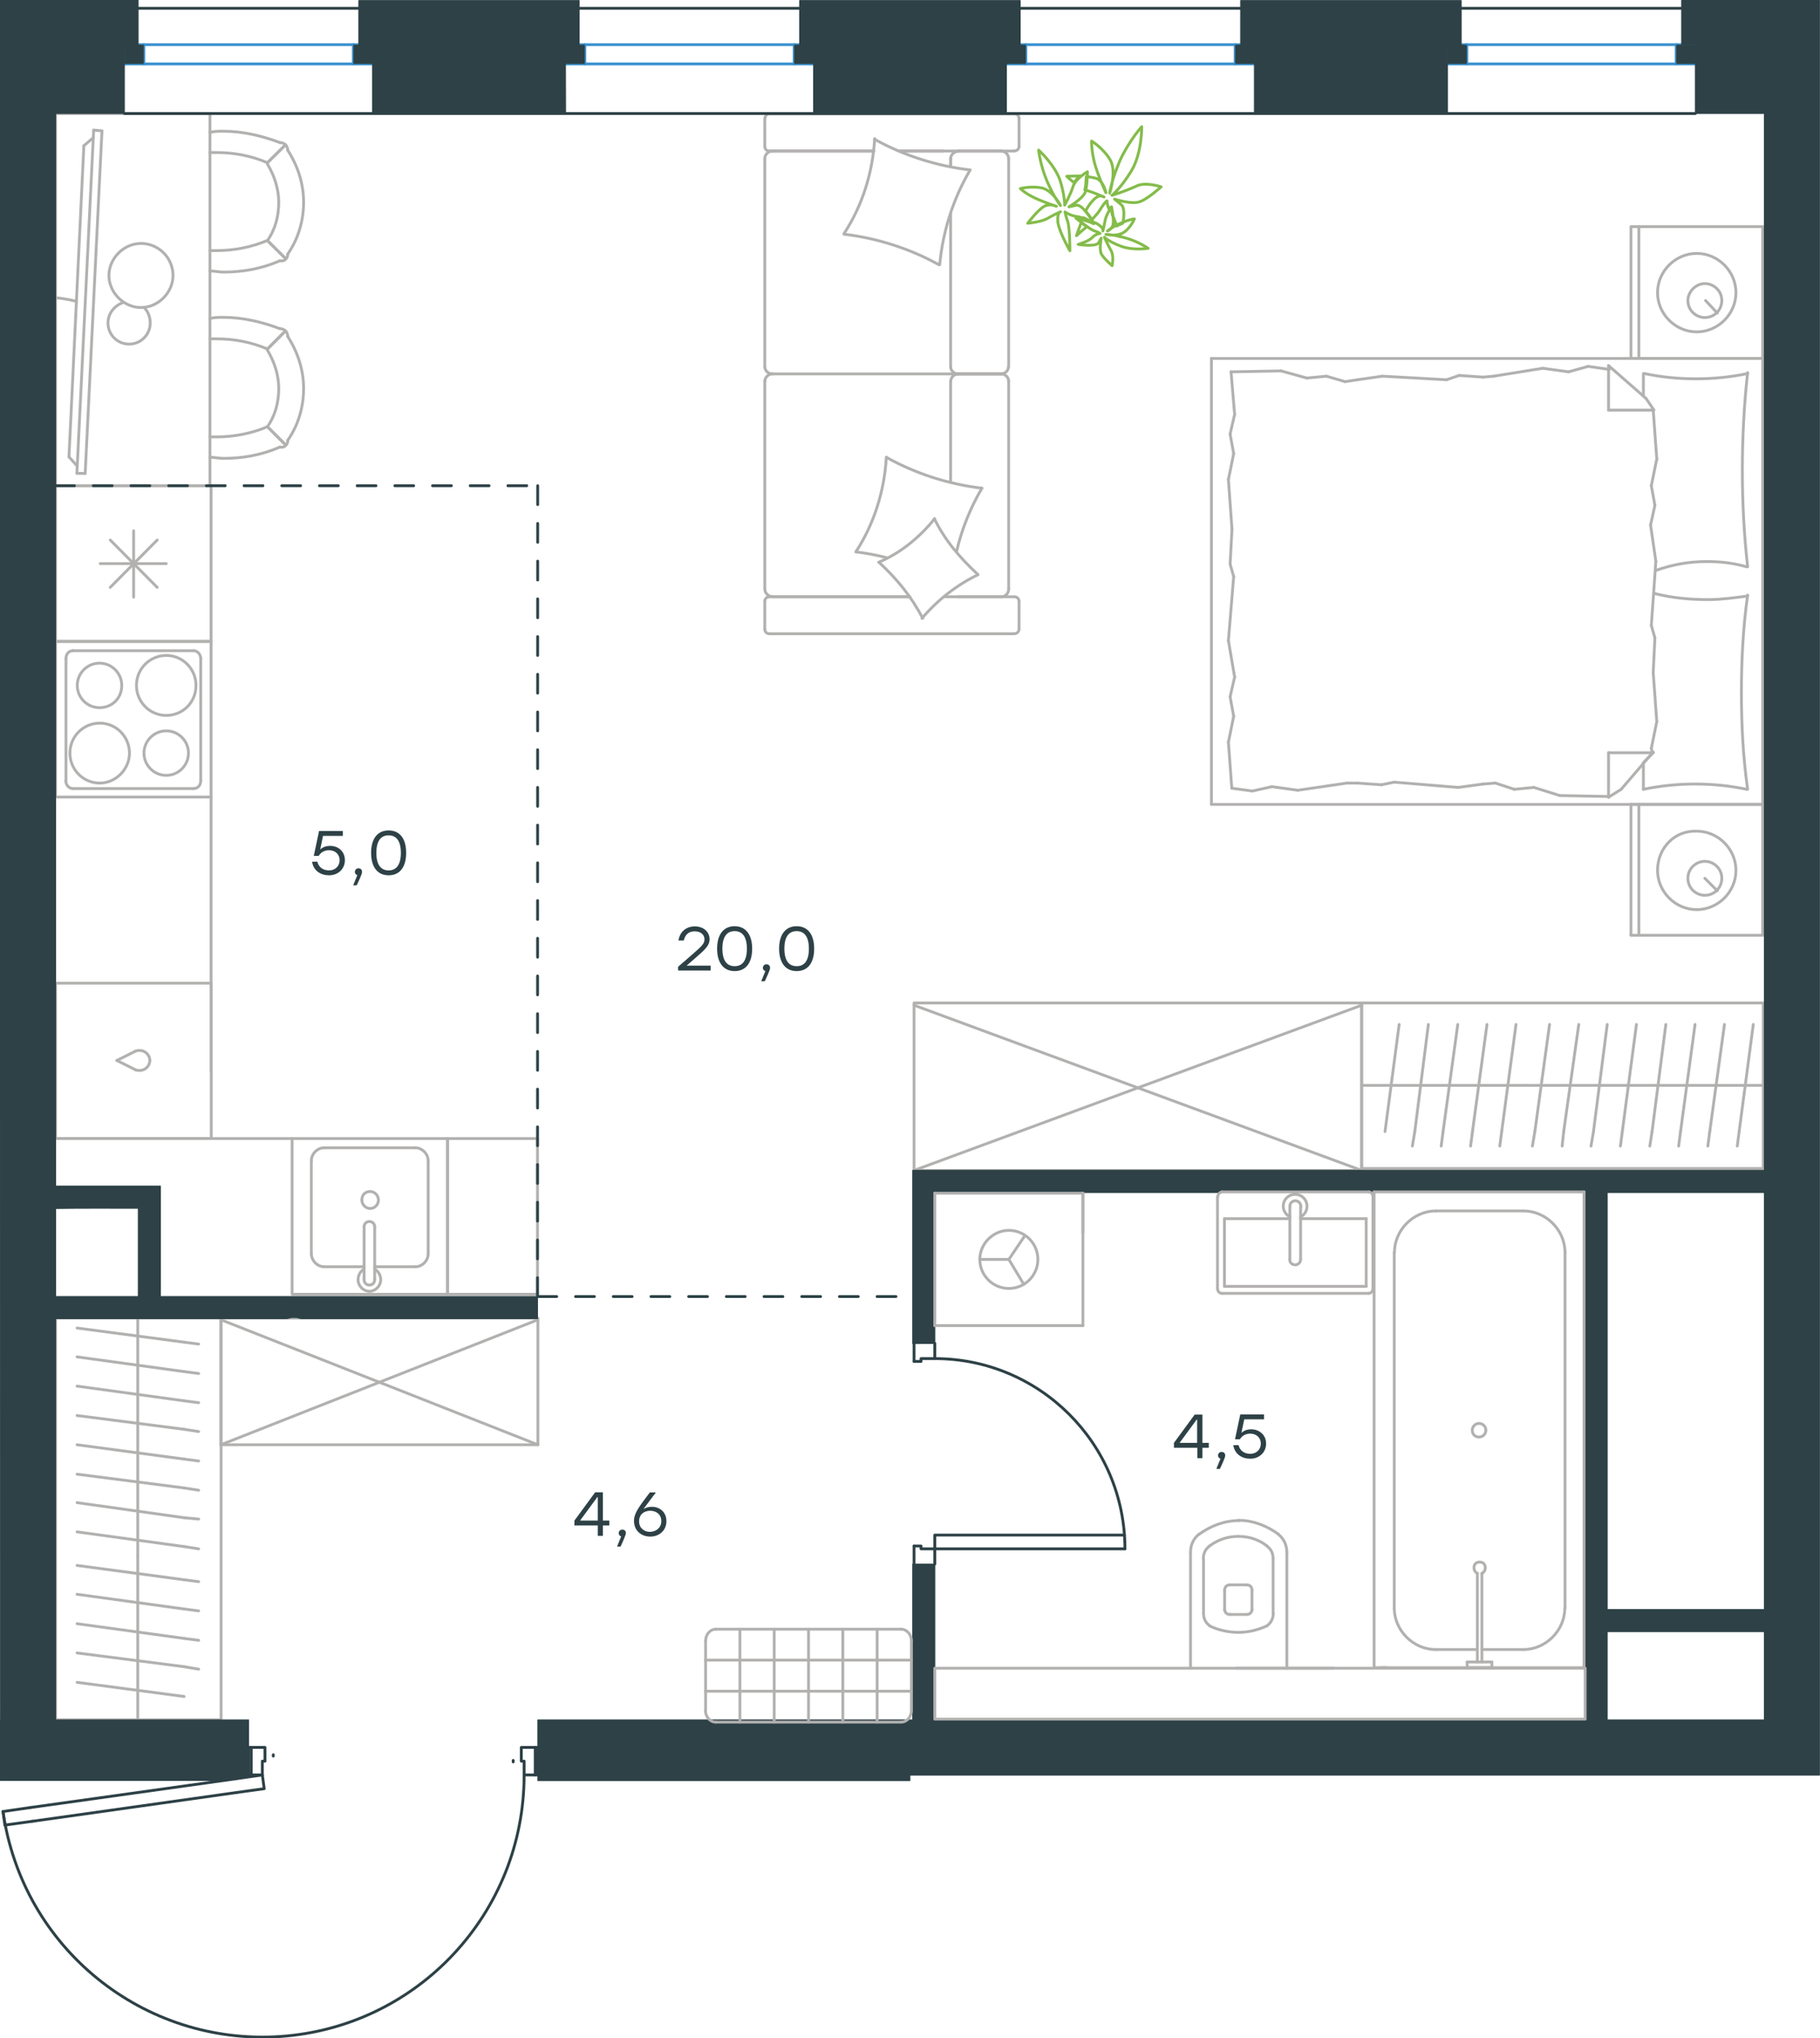 <?xml version="1.0" encoding="utf-8"?>
<!-- Generator: Adobe Illustrator 26.5.0, SVG Export Plug-In . SVG Version: 6.00 Build 0)  -->
<svg version="1.1" id="Слой_1" xmlns="http://www.w3.org/2000/svg" xmlns:xlink="http://www.w3.org/1999/xlink" x="0px" y="0px"
	 viewBox="0 0 965.7 1081" style="enable-background:new 0 0 965.7 1081;" xml:space="preserve">
<style type="text/css">
	.st0{fill:none;stroke:#B2B1B0;stroke-width:1.5;stroke-linecap:round;stroke-linejoin:round;stroke-miterlimit:22.926;}
	.st1{fill:none;stroke:#3C93D0;stroke-width:1.5;stroke-linecap:round;stroke-linejoin:round;stroke-miterlimit:22.926;}
	.st2{fill-rule:evenodd;clip-rule:evenodd;fill:#2D4146;}
	.st3{fill:#2D4146;}
	.st4{fill:none;stroke:#2D4146;stroke-width:1.5;stroke-linecap:round;stroke-linejoin:round;stroke-miterlimit:10;}
	.st5{fill:#2D4146;stroke:#2D4146;stroke-width:0.5;stroke-linecap:round;stroke-linejoin:round;stroke-miterlimit:10;}
	
		.st6{fill:none;stroke:#2D4247;stroke-width:1.5;stroke-linecap:round;stroke-linejoin:round;stroke-miterlimit:22.926;stroke-dasharray:10;}
	.st7{fill:none;stroke:#84BC4A;stroke-width:1.5;stroke-linecap:round;stroke-linejoin:round;stroke-miterlimit:22.926;}
</style>
<g>
	<rect x="117.2" y="699" class="st0" width="168.2" height="67.2"/>
	<line class="st0" x1="117.2" y1="766.2" x2="285.4" y2="699.9"/>
	<line class="st0" x1="117.2" y1="699.9" x2="285.4" y2="766.2"/>
</g>
<g>
	<line class="st0" x1="73.1" y1="912.1" x2="73.1" y2="825"/>
	<line class="st0" x1="105.4" y1="838.8" x2="97.7" y2="837.8"/>
	<line class="st0" x1="97.7" y1="837.8" x2="40.9" y2="830.2"/>
	<line class="st0" x1="105.4" y1="854.3" x2="97.7" y2="853.3"/>
	<line class="st0" x1="97.7" y1="853.3" x2="40.9" y2="845.5"/>
	<line class="st0" x1="105.4" y1="869.9" x2="97.7" y2="868.9"/>
	<line class="st0" x1="97.7" y1="868.9" x2="40.9" y2="861.1"/>
	<line class="st0" x1="105.4" y1="885.2" x2="97.7" y2="883.9"/>
	<line class="st0" x1="97.7" y1="883.9" x2="40.9" y2="876.6"/>
	<line class="st0" x1="97.7" y1="899.7" x2="40.9" y2="892.2"/>
	<rect x="29.5" y="699" class="st0" width="87.8" height="213.1"/>
	<line class="st0" x1="73.1" y1="825" x2="73.1" y2="699"/>
	<line class="st0" x1="105.4" y1="712.8" x2="97.7" y2="711.8"/>
	<line class="st0" x1="97.7" y1="711.8" x2="40.9" y2="704.3"/>
	<line class="st0" x1="105.4" y1="728.4" x2="97.7" y2="727.4"/>
	<line class="st0" x1="97.7" y1="727.4" x2="40.9" y2="719.6"/>
	<line class="st0" x1="105.4" y1="743.9" x2="97.7" y2="742.9"/>
	<line class="st0" x1="97.7" y1="742.9" x2="40.9" y2="735.1"/>
	<line class="st0" x1="105.4" y1="759.2" x2="97.7" y2="758"/>
	<line class="st0" x1="97.7" y1="758" x2="40.9" y2="750.7"/>
	<line class="st0" x1="105.4" y1="774.8" x2="97.7" y2="773.8"/>
	<line class="st0" x1="97.7" y1="773.8" x2="40.9" y2="766.2"/>
	<line class="st0" x1="105.4" y1="790.3" x2="97.7" y2="789.1"/>
	<line class="st0" x1="97.7" y1="789.1" x2="40.9" y2="781.8"/>
	<line class="st0" x1="105.4" y1="805.6" x2="97.7" y2="804.9"/>
	<line class="st0" x1="97.7" y1="804.9" x2="40.9" y2="796.9"/>
	<line class="st0" x1="97.7" y1="820.2" x2="40.9" y2="812.4"/>
	<line class="st0" x1="105.4" y1="821.4" x2="97.7" y2="820.2"/>
</g>
<g>
	<line class="st0" x1="112" y1="257.6" x2="112" y2="340.2"/>
	<line class="st0" x1="70.9" y1="281.5" x2="70.9" y2="316.7"/>
	<line class="st0" x1="58.5" y1="311.5" x2="83.4" y2="286.4"/>
	<line class="st0" x1="58.5" y1="286.4" x2="83.4" y2="311.5"/>
	<line class="st0" x1="53.2" y1="298.9" x2="88.2" y2="298.9"/>
	<line class="st0" x1="112" y1="340.2" x2="29.5" y2="340.2"/>
	<line class="st0" x1="29.5" y1="257.6" x2="29.5" y2="340.2"/>
	<line class="st0" x1="112" y1="257.6" x2="29.5" y2="257.6"/>
</g>
<g>
	<rect x="155" y="603.8" class="st0" width="82.5" height="82.6"/>
	<line class="st0" x1="193.2" y1="650.6" x2="193.2" y2="678.3"/>
	<line class="st0" x1="198.8" y1="671.8" x2="220.4" y2="671.8"/>
	<line class="st0" x1="220.4" y1="608.7" x2="172" y2="608.7"/>
	<line class="st0" x1="172" y1="671.8" x2="193.2" y2="671.8"/>
	<line class="st0" x1="165.2" y1="615.6" x2="165.2" y2="664.9"/>
	<line class="st0" x1="198.8" y1="678.3" x2="198.8" y2="650.6"/>
	<line class="st0" x1="227.2" y1="664.9" x2="227.2" y2="615.6"/>
	<path class="st0" d="M193.2,650.6L193.2,650.6c0-1.6,1.2-2.8,2.8-2.8c1.6,0,2.8,1.2,2.8,2.8"/>
	<path class="st0" d="M227.2,664.9c0,3.7-3.2,6.9-6.8,6.9"/>
	<path class="st0" d="M198.8,673c2,1.2,3.2,3.3,3.2,5.7c0,3.3-2.8,6.1-6,6.1c-3.2,0-6-2.8-6-6.1c0-2.4,1.2-4.5,3.2-5.7"/>
	<path class="st0" d="M165.2,615.6c0-3.7,3.2-6.9,6.8-6.9"/>
	<path class="st0" d="M172,671.8c-3.6,0-6.8-3.3-6.8-6.9"/>
	<path class="st0" d="M220.4,608.7c3.6,0,6.8,3.3,6.8,6.9"/>
	<path class="st0" d="M198.8,678.3v0.4c0,1.6-1.2,2.8-2.8,2.8c-1.6,0-2.8-1.2-2.8-2.8v-0.4"/>
	<path class="st0" d="M192,636.4c0,2.4,2,4.5,4.4,4.5c2.4,0,4.4-2,4.4-4.5c0-2.4-2-4.5-4.4-4.5C193.6,631.9,192,633.9,192,636.4z"/>
</g>
<g>
	<path class="st0" d="M64.6,363.5c0-6.5-5.3-11.8-11.8-11.8c-6.5,0-11.8,5.3-11.8,11.8c0,6.5,5.3,11.8,11.8,11.8
		C59.4,375.3,64.6,370.4,64.6,363.5z"/>
	<path class="st0" d="M68.7,399.4c0-8.6-6.9-15.9-15.8-15.9c-8.5,0-15.8,6.9-15.8,15.9c0,8.6,6.9,15.9,15.8,15.9
		C61.4,415.3,68.7,408,68.7,399.4z"/>
	<path class="st0" d="M100,399.4c0-6.5-5.3-11.8-11.8-11.8c-6.5,0-11.8,5.3-11.8,11.8c0,6.5,5.3,11.8,11.8,11.8
		C94.7,411.2,100,405.9,100,399.4z"/>
	<path class="st0" d="M104,363.5c0-8.6-6.9-15.9-15.8-15.9c-8.5,0-15.8,6.9-15.8,15.9c0,8.6,6.9,15.9,15.8,15.9S104,372.4,104,363.5
		z"/>
	<line class="st0" x1="35" y1="414.1" x2="35" y2="349.2"/>
	<line class="st0" x1="102.8" y1="418.2" x2="38.6" y2="418.2"/>
	<line class="st0" x1="106.5" y1="349.2" x2="106.5" y2="414.1"/>
	<line class="st0" x1="38.6" y1="345.1" x2="102.8" y2="345.1"/>
	<path class="st0" d="M106.5,414.1L106.5,414.1c0,2.4-1.6,4.1-3.7,4.1"/>
	<path class="st0" d="M35,349.2L35,349.2c0-2.4,1.6-4.1,3.7-4.1"/>
	<path class="st0" d="M38.6,418.2L38.6,418.2c-2,0-3.7-2-3.7-4.1"/>
	<path class="st0" d="M102.8,345.1L102.8,345.1c2,0,3.7,2,3.7,4.1"/>
	<rect x="29.5" y="340.1" class="st0" width="82.5" height="82.6"/>
</g>
<g>
	<rect x="29.5" y="521.4" class="st0" width="82.6" height="82.4"/>
	<line class="st0" x1="62" y1="562.4" x2="71.8" y2="567.3"/>
	<line class="st0" x1="71.8" y1="557.5" x2="62" y2="562.4"/>
	<path class="st0" d="M71.8,557.5c0.8-0.4,1.6-0.4,2.4-0.4c2.8,0,5.3,2.4,5.3,5.3"/>
	<path class="st0" d="M71.8,567.3c0.8,0.4,1.6,0.4,2.4,0.4c2.8,0,5.3-2.4,5.3-5.3"/>
</g>
<line class="st0" x1="155" y1="603.8" x2="29.5" y2="603.8"/>
<line class="st0" x1="112" y1="422.7" x2="112" y2="568.4"/>
<rect x="237.4" y="603.8" class="st0" width="47.8" height="82.6"/>
<g>
	<line class="st0" x1="722.5" y1="575.6" x2="809.6" y2="575.6"/>
	<line class="st0" x1="795.8" y1="607.8" x2="796.8" y2="600.1"/>
	<line class="st0" x1="796.8" y1="600.1" x2="804.4" y2="543.3"/>
	<line class="st0" x1="780.3" y1="607.8" x2="781.3" y2="600.1"/>
	<line class="st0" x1="781.3" y1="600.1" x2="789" y2="543.3"/>
	<line class="st0" x1="764.7" y1="607.8" x2="765.7" y2="600.1"/>
	<line class="st0" x1="765.7" y1="600.1" x2="773.5" y2="543.3"/>
	<line class="st0" x1="749.4" y1="607.8" x2="750.7" y2="600.1"/>
	<line class="st0" x1="750.7" y1="600.1" x2="757.9" y2="543.3"/>
	<line class="st0" x1="734.9" y1="600.1" x2="742.4" y2="543.3"/>
	<rect x="722.5" y="531.9" class="st0" width="213.1" height="87.8"/>
	<line class="st0" x1="809.6" y1="575.6" x2="935.6" y2="575.6"/>
	<line class="st0" x1="921.8" y1="607.8" x2="922.8" y2="600.1"/>
	<line class="st0" x1="922.8" y1="600.1" x2="930.3" y2="543.3"/>
	<line class="st0" x1="906.2" y1="607.8" x2="907.2" y2="600.1"/>
	<line class="st0" x1="907.2" y1="600.1" x2="915" y2="543.3"/>
	<line class="st0" x1="890.7" y1="607.8" x2="891.7" y2="600.1"/>
	<line class="st0" x1="891.7" y1="600.1" x2="899.4" y2="543.3"/>
	<line class="st0" x1="875.4" y1="607.8" x2="876.6" y2="600.1"/>
	<line class="st0" x1="876.6" y1="600.1" x2="883.9" y2="543.3"/>
	<line class="st0" x1="859.8" y1="607.8" x2="860.8" y2="600.1"/>
	<line class="st0" x1="860.8" y1="600.1" x2="868.3" y2="543.3"/>
	<line class="st0" x1="844.2" y1="607.8" x2="845.5" y2="600.1"/>
	<line class="st0" x1="845.5" y1="600.1" x2="852.8" y2="543.3"/>
	<line class="st0" x1="828.9" y1="607.8" x2="829.7" y2="600.1"/>
	<line class="st0" x1="829.7" y1="600.1" x2="837.7" y2="543.3"/>
	<line class="st0" x1="814.4" y1="600.1" x2="822.2" y2="543.3"/>
	<line class="st0" x1="813.1" y1="607.8" x2="814.4" y2="600.1"/>
</g>
<g>
	<rect x="485" y="531.9" class="st0" width="237.5" height="88.8"/>
	<line class="st0" x1="485" y1="620.7" x2="722.5" y2="533.1"/>
	<line class="st0" x1="485" y1="533.1" x2="722.5" y2="620.7"/>
</g>
<g>
	<line class="st0" x1="504.4" y1="113.4" x2="504.4" y2="194.5"/>
	<line class="st0" x1="405.8" y1="333.7" x2="405.8" y2="318.9"/>
	<line class="st0" x1="405.8" y1="312.3" x2="405.8" y2="202.1"/>
	<line class="st0" x1="477.2" y1="80.1" x2="500.3" y2="80.1"/>
	<line class="st0" x1="409.9" y1="80.1" x2="463.7" y2="80.1"/>
	<line class="st0" x1="409.9" y1="316.5" x2="482.7" y2="316.5"/>
	<line class="st0" x1="508.2" y1="198.3" x2="531.4" y2="198.3"/>
	<line class="st0" x1="504.4" y1="202.1" x2="504.4" y2="255.7"/>
	<line class="st0" x1="540.7" y1="62.8" x2="540.7" y2="77.7"/>
	<line class="st0" x1="531.4" y1="198.3" x2="508.2" y2="198.3"/>
	<line class="st0" x1="535.2" y1="312.3" x2="535.2" y2="202.1"/>
	<line class="st0" x1="482.7" y1="316.5" x2="408.2" y2="316.5"/>
	<line class="st0" x1="405.8" y1="194.5" x2="405.8" y2="84.2"/>
	<line class="st0" x1="405.8" y1="77.7" x2="405.8" y2="62.8"/>
	<line class="st0" x1="504.4" y1="84.2" x2="504.4" y2="88.3"/>
	<line class="st0" x1="537.9" y1="80.1" x2="477.2" y2="80.1"/>
	<line class="st0" x1="504.4" y1="84.2" x2="504.4" y2="88.3"/>
	<line class="st0" x1="531.4" y1="80.1" x2="508.2" y2="80.1"/>
	<line class="st0" x1="531.4" y1="198.3" x2="508.2" y2="198.3"/>
	<line class="st0" x1="535.2" y1="194.5" x2="535.2" y2="84.2"/>
	<line class="st0" x1="463.7" y1="80.1" x2="408.2" y2="80.1"/>
	<line class="st0" x1="537.9" y1="336.1" x2="408.2" y2="336.1"/>
	<line class="st0" x1="540.7" y1="318.9" x2="540.7" y2="333.7"/>
	<line class="st0" x1="500.8" y1="316.5" x2="537.9" y2="316.5"/>
	<line class="st0" x1="508.2" y1="198.3" x2="409.9" y2="198.3"/>
	<line class="st0" x1="508.2" y1="316.5" x2="531.4" y2="316.5"/>
	<path class="st0" d="M537.9,80.1c2,0,2.8-1.4,2.8-2.4"/>
	<path class="st0" d="M408.2,316.5c-1.7,0-2.4,1.4-2.4,2.4"/>
	<path class="st0" d="M540.7,318.9c0-1.7-1.4-2.4-2.4-2.4"/>
	<path class="st0" d="M504.4,194.5c0,1.9,1.7,3.8,4.1,3.8"/>
	<path class="st0" d="M531.4,316.5c1.9,0,3.8-1.7,3.8-4.1"/>
	<path class="st0" d="M535.2,84.2c0-2.1-1.7-4.1-4.1-4.1"/>
	<path class="st0" d="M405.8,194.5c0,1.9,1.7,3.8,4.1,3.8"/>
	<path class="st0" d="M531,198.3c2.1,0,4.1-1.6,4.1-3.8"/>
	<path class="st0" d="M409.9,198.3c-2.1,0-4.1,1.7-4.1,4.1"/>
	<path class="st0" d="M540.7,62.8c0-1.7-1.4-2.4-2.4-2.4h-130c-1.7,0-2.4,1.4-2.4,2.4"/>
	<path class="st0" d="M535.2,202.1c0-1.9-1.7-3.8-4.1-3.8"/>
	<path class="st0" d="M405.8,333.7c0,1.7,1.4,2.4,2.4,2.4"/>
	<path class="st0" d="M409.9,80.1c-2.1,0-4.1,1.7-4.1,4.1"/>
	<path class="st0" d="M405.8,77.7c0,1.7,1.4,2.4,2.4,2.4"/>
	<path class="st0" d="M405.8,312.3c0,2.1,1.7,4.1,4.1,4.1"/>
	<path class="st0" d="M509,80.1c-2.3,0-4.6,1.7-4.6,4.1"/>
	<path class="st0" d="M508.6,198.3c-2.1,0-4.1,1.6-4.1,3.8"/>
	<path class="st0" d="M537.9,336.1c2,0,2.8-1.4,2.8-2.4"/>
	<path class="st0" d="M498.2,140.4c-15.5-8.6-32.8-14.1-50.4-16.2"/>
	<path class="st0" d="M489.6,327.9c-5.9-11.4-13.8-21-23.1-29.6"/>
	<path class="st0" d="M466.2,298.2c11.4-4.8,21.7-13.1,29.7-23.1"/>
	<path class="st0" d="M447.9,123.8c9.7-14.8,15.2-32.4,16.2-50.3"/>
	<path class="st0" d="M470.6,242.7c15.5,8.6,32.8,14.1,50.4,16.2"/>
	<path class="st0" d="M521,258.9c-6.2,10.7-10.7,21.7-13.5,33.8"/>
	<path class="st0" d="M454.1,292.7c9.7-14.8,15.2-32.4,16.2-50.3"/>
	<path class="st0" d="M464.1,73.9c15.5,8.6,32.8,14.1,50.4,16.2"/>
	<path class="st0" d="M514.8,90.1c-9,15.2-14.5,32.4-16.2,50.3"/>
	<path class="st0" d="M495.8,275.1c5.5,11.4,13.8,21,23.1,29.6"/>
	<path class="st0" d="M470.6,295.8c-5.2-1.4-11-2.4-16.2-3.1"/>
	<path class="st0" d="M518.9,304.8c-11.4,5.5-21.4,13.4-29.7,23.1"/>
</g>
<g>
	<path class="st0" d="M40.5,159.8c-4.8-1.2-9.6-2-14.3-2"/>
	<line class="st0" x1="49.7" y1="69" x2="40.8" y2="251"/>
	<line class="st0" x1="45.2" y1="251.1" x2="54.1" y2="69.4"/>
	<line class="st0" x1="54.1" y1="69.4" x2="49.7" y2="69"/>
	<line class="st0" x1="36.6" y1="242.3" x2="44.5" y2="77.3"/>
	<line class="st0" x1="40.9" y1="247.1" x2="36.6" y2="242.3"/>
	<line class="st0" x1="44.5" y1="77.3" x2="49.6" y2="72.9"/>
	<line class="st0" x1="45.2" y1="251.1" x2="40.8" y2="251"/>
</g>
<g>
	<rect x="29.5" y="60.2" class="st0" width="81.9" height="197.4"/>
	<path class="st0" d="M141.9,127.6c4.2-6,6-13.1,6-20.3c0-7.2-2.4-14.3-6-20.3"/>
	<path class="st0" d="M111.4,143.7c2.4,0,4.8,0.6,7.2,0.6c10.2,0,20.3-1.8,29.9-6"/>
	<path class="st0" d="M148.5,75.6c-9.6-3.6-19.7-6-29.9-6c-2.4,0-4.8,0-7.2,0.6"/>
	<path class="st0" d="M111.4,132.9c1.2,0,2.4,0,3.6,0c9,0,18.5-1.8,26.9-5.4"/>
	<path class="st0" d="M141.9,86.3c-8.4-3.6-17.4-5.4-26.9-5.4c-1.2,0-2.4,0-3.6,0"/>
	<path class="st0" d="M152.7,134.7c5.4-7.8,8.4-17.3,8.4-27.5c0-9.6-3-19.1-8.4-27.5"/>
	<line class="st0" x1="141.9" y1="127.6" x2="151.5" y2="137.1"/>
	<line class="st0" x1="141.9" y1="86.3" x2="151.5" y2="76.8"/>
	<line class="st0" x1="141.9" y1="127.6" x2="151.5" y2="137.1"/>
	<line class="st0" x1="141.9" y1="86.3" x2="151.5" y2="76.8"/>
	<path class="st0" d="M152.7,79.8c0-2.4-1.8-4.2-4.2-4.2"/>
	<path class="st0" d="M148.5,138.3c2.4,0.5,4.2-1.2,4.2-3.6"/>
	<path class="st0" d="M141.9,226.3c4.2-6,6-13.1,6-20.3c0-7.2-2.4-14.3-6-20.3"/>
	<path class="st0" d="M111.4,242.5c2.4,0,4.8,0.6,7.2,0.6c10.2,0,20.3-1.8,29.9-6"/>
	<path class="st0" d="M148.5,174.3c-9.6-3.6-19.7-6-29.9-6c-2.4,0-4.8,0-7.2,0.6"/>
	<path class="st0" d="M111.4,231.7c1.2,0,2.4,0,3.6,0c9,0,18.5-1.8,26.9-5.4"/>
	<path class="st0" d="M141.9,185.1c-8.4-3.6-17.4-5.4-26.9-5.4c-1.2,0-2.4,0-3.6,0"/>
	<path class="st0" d="M152.7,233.5c5.4-7.8,8.4-17.3,8.4-27.5c0-9.6-3-19.1-8.4-27.5"/>
	<line class="st0" x1="141.9" y1="226.3" x2="151.5" y2="235.9"/>
	<line class="st0" x1="141.9" y1="185.1" x2="151.5" y2="175.5"/>
	<line class="st0" x1="141.9" y1="226.3" x2="151.5" y2="235.9"/>
	<line class="st0" x1="141.9" y1="185.1" x2="151.5" y2="175.5"/>
	<path class="st0" d="M152.7,178.5c0-2.4-1.8-4.2-4.2-4.2"/>
	<path class="st0" d="M148.5,237.1c2.4,0.5,4.2-1.2,4.2-3.6"/>
	<path class="st0" d="M74.8,129.1c-9.1,0-17,7.9-17,17c0,9.1,7.9,17,17,17c9.1,0,17-7.9,17-17C91.8,136.5,83.9,129.1,74.8,129.1z"/>
	<path class="st0" d="M76.4,163c2.1,2.1,3.3,5,3.3,8.3c0,6.2-5,11.2-11.2,11.2s-11.2-5-11.2-11.2c0-5,3.3-9.1,7.9-10.8"/>
</g>
<g>
	<line class="st0" x1="935.3" y1="426.6" x2="935.3" y2="496"/>
	<line class="st0" x1="865.4" y1="496" x2="865.4" y2="426.6"/>
	<line class="st0" x1="865.4" y1="426.6" x2="935.3" y2="426.6"/>
	<line class="st0" x1="935.3" y1="496" x2="865.4" y2="496"/>
	<line class="st0" x1="904.6" y1="465.8" x2="911.2" y2="472.4"/>
	<line class="st0" x1="869.6" y1="496" x2="869.6" y2="426.6"/>
	<path class="st0" d="M879.5,461.6c0,11.3,9.4,20.8,20.8,20.8c11.3,0,20.8-9.4,20.8-20.8c0-11.3-9.4-20.8-20.8-20.8
		C888.5,440.3,879.5,449.8,879.5,461.6z"/>
	<path class="st0" d="M895.6,465.8c0,5.2,4.3,9,9,9c5.2,0,9-4.2,9-9c0-5.2-4.3-9-9-9C899.9,456.8,895.6,460.6,895.6,465.8z"/>
	<line class="st0" x1="935.3" y1="190.1" x2="935.3" y2="426.6"/>
	<line class="st0" x1="872" y1="210.1" x2="872" y2="198.1"/>
	<line class="st0" x1="877.2" y1="399.2" x2="853.5" y2="399.2"/>
	<line class="st0" x1="872" y1="404.4" x2="877.2" y2="399.2"/>
	<line class="st0" x1="642.8" y1="190.1" x2="935.3" y2="190.1"/>
	<line class="st0" x1="853.5" y1="422.8" x2="853.5" y2="399.2"/>
	<line class="st0" x1="935.3" y1="426.6" x2="642.8" y2="426.6"/>
	<line class="st0" x1="853.5" y1="193.9" x2="873.4" y2="211.3"/>
	<line class="st0" x1="873.4" y1="211.3" x2="877.6" y2="217.5"/>
	<line class="st0" x1="872" y1="418.6" x2="872" y2="404.8"/>
	<line class="st0" x1="877.2" y1="217.5" x2="853.5" y2="217.5"/>
	<line class="st0" x1="877.2" y1="398.8" x2="860.2" y2="418.6"/>
	<line class="st0" x1="860.2" y1="418.6" x2="853.5" y2="422.8"/>
	<line class="st0" x1="853.5" y1="193.9" x2="853.5" y2="217.5"/>
	<line class="st0" x1="652.7" y1="299.1" x2="653.7" y2="280.7"/>
	<line class="st0" x1="655.1" y1="359.1" x2="651.8" y2="339.7"/>
	<line class="st0" x1="654.6" y1="379.9" x2="652.7" y2="369.5"/>
	<line class="st0" x1="652.7" y1="369.5" x2="655.1" y2="359.1"/>
	<line class="st0" x1="654.6" y1="305.8" x2="652.7" y2="299.1"/>
	<line class="st0" x1="651.8" y1="339.7" x2="654.6" y2="305.8"/>
	<line class="st0" x1="653.6" y1="418.1" x2="651.8" y2="393.6"/>
	<line class="st0" x1="651.8" y1="393.6" x2="654.6" y2="379.9"/>
	<line class="st0" x1="655.1" y1="219.8" x2="653.2" y2="197.2"/>
	<line class="st0" x1="654.6" y1="240.6" x2="652.7" y2="230.2"/>
	<line class="st0" x1="652.7" y1="230.2" x2="655.1" y2="219.8"/>
	<line class="st0" x1="653.7" y1="280.7" x2="651.8" y2="254.3"/>
	<line class="st0" x1="651.8" y1="254.3" x2="654.6" y2="240.6"/>
	<line class="st0" x1="642.8" y1="190.1" x2="642.8" y2="426.6"/>
	<path class="st0" d="M927.3,300.6c-1.9-17-2.8-34-2.8-51.5c0-17,0.9-34.5,2.8-51.5"/>
	<path class="st0" d="M878.3,302.6c9.5-3.3,17.8-4.8,27.7-4.8c7.1,0,14.2,0.9,20.8,2.8"/>
	<path class="st0" d="M927.3,198.1c-9,1.9-18.4,2.8-27.4,2.8c-9.4,0-18.4-0.9-27.4-2.8"/>
	<path class="st0" d="M927.3,316.1c-7.1,0.9-14.2,1.9-20.8,1.9c-9.9,0-19.4-0.9-28.8-3.3"/>
	<line class="st0" x1="793.5" y1="415.3" x2="786.9" y2="415.8"/>
	<line class="st0" x1="813.9" y1="417.6" x2="803.5" y2="418.6"/>
	<line class="st0" x1="803.5" y1="418.6" x2="793.5" y2="415.3"/>
	<line class="st0" x1="853.5" y1="422.4" x2="827.6" y2="421.9"/>
	<line class="st0" x1="827.6" y1="421.9" x2="813.9" y2="417.6"/>
	<line class="st0" x1="733.1" y1="416.2" x2="720.3" y2="415.3"/>
	<line class="st0" x1="786.9" y1="415.8" x2="773.7" y2="417.6"/>
	<line class="st0" x1="739.7" y1="414.8" x2="733.1" y2="416.2"/>
	<line class="st0" x1="773.7" y1="417.6" x2="739.7" y2="414.8"/>
	<line class="st0" x1="720.3" y1="415.3" x2="714.6" y2="415.3"/>
	<line class="st0" x1="674.9" y1="417.2" x2="664.5" y2="419.5"/>
	<line class="st0" x1="664.5" y1="419.5" x2="654.2" y2="418.1"/>
	<line class="st0" x1="714.6" y1="415.3" x2="688.6" y2="419.1"/>
	<line class="st0" x1="688.6" y1="419.1" x2="674.9" y2="417.2"/>
	<line class="st0" x1="713.7" y1="202.4" x2="720.3" y2="201.4"/>
	<line class="st0" x1="693.4" y1="200.5" x2="703.8" y2="199.5"/>
	<line class="st0" x1="703.8" y1="199.5" x2="713.7" y2="202.4"/>
	<line class="st0" x1="653.2" y1="197.2" x2="679.7" y2="196.7"/>
	<line class="st0" x1="679.7" y1="196.7" x2="693.4" y2="200.5"/>
	<line class="st0" x1="774.2" y1="199.1" x2="786.9" y2="200"/>
	<line class="st0" x1="720.3" y1="201.4" x2="733.5" y2="199.5"/>
	<line class="st0" x1="767.6" y1="201.4" x2="774.2" y2="199.1"/>
	<line class="st0" x1="733.5" y1="199.5" x2="767.6" y2="201.4"/>
	<line class="st0" x1="786.9" y1="200" x2="792.6" y2="199.5"/>
	<line class="st0" x1="853.1" y1="195.8" x2="854" y2="195.8"/>
	<line class="st0" x1="832.3" y1="197.2" x2="842.7" y2="194.3"/>
	<line class="st0" x1="842.7" y1="194.3" x2="853.1" y2="195.8"/>
	<line class="st0" x1="792.6" y1="199.5" x2="818.6" y2="195.3"/>
	<line class="st0" x1="818.6" y1="195.3" x2="832.3" y2="197.2"/>
	<path class="st0" d="M927.3,418.6c-2.4-17-3.3-34-3.3-51.5c0-17,0.9-34.5,3.3-51.5"/>
	<path class="st0" d="M872,418.6c9-1.9,18.4-2.8,27.4-2.8c9.4,0,18.4,0.9,27.4,2.8"/>
	<line class="st0" x1="878.1" y1="338.3" x2="877.2" y2="356.7"/>
	<line class="st0" x1="875.8" y1="278.4" x2="878.6" y2="297.7"/>
	<line class="st0" x1="876.2" y1="257.6" x2="878.1" y2="268"/>
	<line class="st0" x1="878.1" y1="268" x2="875.8" y2="278.4"/>
	<line class="st0" x1="876.2" y1="331.7" x2="878.1" y2="338.3"/>
	<line class="st0" x1="878.6" y1="297.7" x2="876.2" y2="331.7"/>
	<line class="st0" x1="877.2" y1="217.5" x2="879.1" y2="243.4"/>
	<line class="st0" x1="879.1" y1="243.4" x2="876.2" y2="257.6"/>
	<line class="st0" x1="876.2" y1="396.9" x2="876.7" y2="399.2"/>
	<line class="st0" x1="877.2" y1="356.7" x2="879.1" y2="382.7"/>
	<line class="st0" x1="879.1" y1="382.7" x2="876.2" y2="396.9"/>
	<line class="st0" x1="935.3" y1="120.2" x2="935.3" y2="190.1"/>
	<line class="st0" x1="865.4" y1="190.1" x2="865.4" y2="120.2"/>
	<line class="st0" x1="865.8" y1="120.2" x2="935.3" y2="120.2"/>
	<line class="st0" x1="935.3" y1="190.1" x2="865.8" y2="190.1"/>
	<line class="st0" x1="905" y1="159.4" x2="911.2" y2="166"/>
	<line class="st0" x1="869.6" y1="190.1" x2="869.6" y2="120.2"/>
	<path class="st0" d="M879.5,155.2c0,11.3,9.4,20.8,20.8,20.8c11.3,0,20.8-9.4,20.8-20.8c0-11.3-9.4-20.8-20.8-20.8
		C889,134.4,879.5,143.8,879.5,155.2z"/>
	<path class="st0" d="M895.6,159.4c0,5.2,4.3,9,9,9c5.2,0,9-4.2,9-9c0-5.2-4.3-9-9-9C899.8,150.4,895.6,154.7,895.6,159.4z"/>
</g>
<rect x="66.1" y="23.7" class="st1" width="10.2" height="10.2"/>
<rect x="187.5" y="23.7" class="st1" width="10.2" height="10.2"/>
<line class="st1" x1="76.3" y1="23.7" x2="187.5" y2="23.7"/>
<line class="st1" x1="76.3" y1="33.9" x2="187.5" y2="33.9"/>
<rect x="300.1" y="23.7" class="st1" width="10.2" height="10.2"/>
<rect x="421.4" y="23.7" class="st1" width="10.2" height="10.2"/>
<line class="st1" x1="310.3" y1="23.7" x2="421.4" y2="23.7"/>
<line class="st1" x1="310.3" y1="33.9" x2="421.4" y2="33.9"/>
<rect x="534.1" y="23.7" class="st1" width="10.2" height="10.2"/>
<rect x="655.4" y="23.7" class="st1" width="10.2" height="10.2"/>
<line class="st1" x1="544.3" y1="23.7" x2="655.4" y2="23.7"/>
<line class="st1" x1="544.3" y1="33.9" x2="655.4" y2="33.9"/>
<rect x="768.1" y="23.7" class="st1" width="10.2" height="10.2"/>
<rect x="889.4" y="23.7" class="st1" width="10.2" height="10.2"/>
<line class="st1" x1="778.3" y1="23.7" x2="889.4" y2="23.7"/>
<line class="st1" x1="778.3" y1="33.9" x2="889.4" y2="33.9"/>
<rect x="66.1" y="23.7" class="st2" width="10.2" height="10.2"/>
<rect x="187.5" y="23.7" class="st2" width="10.2" height="10.2"/>
<rect x="300.1" y="23.7" class="st2" width="10.2" height="10.2"/>
<rect x="421.4" y="23.7" class="st2" width="10.2" height="10.2"/>
<rect x="534.1" y="23.7" class="st2" width="10.2" height="10.2"/>
<rect x="655.4" y="23.7" class="st2" width="10.2" height="10.2"/>
<rect x="768.1" y="23.7" class="st2" width="10.2" height="10.2"/>
<rect x="889.4" y="23.7" class="st2" width="10.2" height="10.2"/>
<g>
	<path class="st3" d="M323.3,809h-3.4v5.5h-2.7V809h-12.4v-2.6l11-15h4.1v15h3.4V809z M317.2,806.4V794h-0.3l-9.1,12.4L317.2,806.4z
		"/>
	<path class="st3" d="M329.3,820.2h-1.9l2.2-5.4c-0.8-0.2-1.3-0.9-1.3-1.7c0-1.1,0.8-1.9,1.9-1.9c0.8,0,1.9,0.4,1.9,1.9
		C332,813.7,331.9,814.4,329.3,820.2z"/>
	<path class="st3" d="M353.6,806.7c0,5-3.8,8.2-8.6,8.2c-4.7,0-8.6-3.1-8.6-8.3c0-4,2.4-7.2,8.4-15.1h3.2l-6.6,8.8
		c1.2-0.7,2.6-1.2,4.3-1.2C349.9,799,353.6,801.8,353.6,806.7z M350.9,806.7c0-3.5-2.6-5.5-5.9-5.5c-3.4,0-5.9,2.1-5.9,5.6
		s2.6,5.6,5.8,5.6C348.3,812.3,350.9,810.1,350.9,806.7z"/>
</g>
<g>
	<path class="st3" d="M377.1,514.7h-17.3v-2l6.7-5.8c5.6-4.9,7.3-6.3,7.3-8.7c0-2.5-2-4.3-5.2-4.3c-3.3,0-5.1,1.9-5.8,4.9h-2.8
		c0.7-4.6,4-7.5,8.7-7.5c4.7,0,7.8,3,7.8,6.8c0,3.4-2.4,5.5-7.8,10.2l-4.4,3.8h12.8V514.7z"/>
	<path class="st3" d="M399.1,503.1c0,7.6-3.4,11.9-9.3,11.9c-5.8,0-9.3-4.3-9.3-11.9s3.5-11.9,9.3-11.9
		C395.6,491.2,399.1,495.6,399.1,503.1z M396.3,503.1c0-6.6-2.6-9.3-6.5-9.3s-6.5,2.7-6.5,9.3s2.6,9.3,6.5,9.3
		S396.3,509.8,396.3,503.1z"/>
	<path class="st3" d="M405.8,520.4h-1.9l2.2-5.4c-0.8-0.2-1.3-0.9-1.3-1.7c0-1.1,0.8-1.9,1.9-1.9c0.8,0,1.9,0.4,1.9,1.9
		C408.6,513.8,408.5,514.6,405.8,520.4z"/>
	<path class="st3" d="M432,503.1c0,7.6-3.4,11.9-9.3,11.9c-5.8,0-9.3-4.3-9.3-11.9s3.5-11.9,9.3-11.9
		C428.6,491.2,432,495.6,432,503.1z M429.2,503.1c0-6.6-2.6-9.3-6.5-9.3s-6.5,2.7-6.5,9.3s2.6,9.3,6.5,9.3S429.2,509.8,429.2,503.1z
		"/>
</g>
<g>
	<path class="st3" d="M183,456.2c0,4.7-3.7,8-8.4,8c-4.4,0-8.3-2.4-9-7.2h2.8c0.7,3,3.1,4.6,6.2,4.6c3.3,0,5.6-2.3,5.6-5.4
		c0-3.2-2.4-5.3-5.6-5.3c-2.6,0-4.4,1.2-5.5,3h-2.6l2.8-13.2h12.6v2.6h-10.5l-1.5,7.2c1.3-1.2,3-1.9,5.3-1.9
		C179.5,448.6,183,451.5,183,456.2z"/>
	<path class="st3" d="M189.3,469.5h-1.9l2.2-5.4c-0.8-0.2-1.3-0.9-1.3-1.7c0-1.1,0.8-1.9,1.9-1.9c0.8,0,1.9,0.4,1.9,1.9
		C192.1,463,192,463.7,189.3,469.5z"/>
	<path class="st3" d="M215.5,452.3c0,7.6-3.4,11.9-9.3,11.9c-5.8,0-9.3-4.3-9.3-11.9s3.5-11.9,9.3-11.9
		C212.1,440.4,215.5,444.7,215.5,452.3z M212.7,452.3c0-6.6-2.6-9.3-6.5-9.3s-6.5,2.7-6.5,9.3s2.6,9.3,6.5,9.3
		S212.7,458.9,212.7,452.3z"/>
</g>
<g>
	<path class="st3" d="M641.4,767.8H638v5.5h-2.7v-5.5h-12.4v-2.6l11-15h4.1v15h3.4V767.8z M635.2,765.2v-12.4H635l-9.1,12.4
		L635.2,765.2z"/>
	<path class="st3" d="M647.3,779h-1.9l2.2-5.4c-0.8-0.2-1.3-0.9-1.3-1.7c0-1.1,0.8-1.9,1.9-1.9c0.8,0,1.9,0.4,1.9,1.9
		C650.1,772.4,650,773.2,647.3,779z"/>
	<path class="st3" d="M671.8,765.6c0,4.7-3.7,8-8.4,8c-4.4,0-8.3-2.4-9-7.2h2.8c0.7,3,3.1,4.6,6.2,4.6c3.3,0,5.6-2.3,5.6-5.4
		c0-3.2-2.4-5.3-5.6-5.3c-2.6,0-4.4,1.2-5.5,3h-2.6l2.8-13.2h12.6v2.6h-10.5l-1.5,7.2c1.3-1.2,3-1.9,5.3-1.9
		C668.3,758.1,671.8,761,671.8,765.6z"/>
</g>
<line class="st4" x1="133.3" y1="941.3" x2="133.3" y2="926.7"/>
<line class="st4" x1="284" y1="941.3" x2="284" y2="926.7"/>
<polygon class="st4" points="285.4,926.7 276.6,926.7 276.6,934 278.1,934 278.1,941.3 285.4,941.3 "/>
<polygon class="st4" points="131.9,926.7 140.6,926.7 140.6,934 139.2,934 139.2,941.3 131.9,941.3 "/>
<path class="st4" d="M1.6,960.7c10.2,72.3,74.5,124.3,147.3,119.3c72.8-5.1,129.2-65.6,129.2-138.6"/>
<line class="st4" x1="17.1" y1="965.9" x2="125.7" y2="950.6"/>
<line class="st4" x1="16.1" y1="958.6" x2="124.7" y2="943.4"/>
<line class="st4" x1="17.1" y1="965.9" x2="2.6" y2="967.9"/>
<line class="st4" x1="124.7" y1="943.4" x2="139.2" y2="941.3"/>
<polyline class="st4" points="2.6,967.9 1.6,960.7 16.1,958.6 "/>
<polyline class="st4" points="139.2,941.3 140.2,948.6 125.7,950.6 "/>
<line class="st4" x1="145" y1="931.3" x2="145" y2="930.6"/>
<line class="st4" x1="272.3" y1="934.4" x2="272.3" y2="933.6"/>
<polyline class="st4" points="596.9,821.4 496,821.4 496,814.1 596.6,814.1 "/>
<line class="st4" x1="485" y1="712.4" x2="485" y2="722"/>
<polyline class="st4" points="485,722 488.7,722 488.7,720.5 496,720.5 496,712.4 "/>
<path class="st4" d="M596.9,821.4c0-55.7-45.2-100.9-100.9-100.9"/>
<line class="st4" x1="485" y1="829.5" x2="485" y2="819.9"/>
<polyline class="st4" points="485,819.9 488.7,819.9 488.7,821.4 496,821.4 496,829.5 "/>
<polygon class="st5" points="768,60.2 768,23.7 775.3,23.7 775.3,9 775.3,0.3 658.3,0.3 658.3,9 658.3,23.7 665.6,23.7 665.6,60.2 
	"/>
<polygon class="st5" points="307.3,9 307.3,0.3 258.3,0.3 190.4,0.3 190.4,9 190.4,23.7 197.7,23.7 197.7,60.2 300.1,60.2 300,23.7 
	307.3,23.7 "/>
<polygon class="st5" points="424.3,9 424.3,23.7 431.7,23.7 431.7,60.2 534,60.2 534,23.7 541.3,23.7 541.3,9 541.3,0.3 534,0.3 
	424.3,0.3 "/>
<line class="st4" x1="66" y1="60.2" x2="899.6" y2="60.2"/>
<line class="st4" x1="73.4" y1="4.4" x2="910.4" y2="4.4"/>
<polygon class="st5" points="104.1,912.1 0.2,912.1 0.2,944.2 118.4,944.2 131.9,942.3 131.9,941.3 131.9,912.1 "/>
<path class="st5" d="M892.3,0.2V9v14.6h7.3l0,36.6h36.6v559.4v1.1h-95.1H484.3v11.7v80.1H496v-80.1h345.1v232.9v46.8H496v-82.6
	h-11.7v82.6h-16.1H285.4v29.3v2.9h165.1h0.1h32.2v-2.9h453.4h29.2v-8.8v-11.7V709.5v-11.7V651v-11.7v-19.7V60.2v-60H892.3z
	 M450.7,943.1l-0.1-1.8h0.1V943.1z M852.8,632.4h83.4v221.2h-83.4V632.4z M936.2,912.1h-83.4v-46.8h83.4V912.1z"/>
<path class="st5" d="M258.3,687.6h-98.5h-2.5h-2.6h-2.5H85.1v-58.6H73.4h-0.1H36.7h-7.2V60.2H66V23.7h7.3V9V0.2H0.2v192.1l0.1,719.7
	h29.2V699.3h122.7l2.5-0.6h2.6l2.5,0.6h98.5h26.9v-11.7H258.3z M73.4,687.6H29.5v-46.7c14.6-0.2,29.2-0.1,43.8-0.1h0.1V687.6z"/>
<line class="st6" x1="285.2" y1="687.6" x2="285.3" y2="257.6"/>
<line class="st6" x1="29.5" y1="257.6" x2="285.3" y2="257.6"/>
<line class="st6" x1="285.4" y1="687.6" x2="490.5" y2="687.6"/>
<g>
	<path class="st7" d="M590,103.6c0,0,4.6-3.6,10.4-13.1c5.6-9.4,5.4-23.3,5.4-23.3s-6.4,7-11.4,17.6c-4.7,10.8-5.6,17.6-5.6,17.6
		s3.6-10.8,0.6-17c-3.4-6.4-10.2-10.6-10.2-10.6s-0.2,4.4,1.5,11.4c1.9,7.1,6.1,16,6.1,16s-1.2-6.4-5.4-7.7c-1.2-0.2-3.2-0.8-5-0.8
		c-0.2,2-0.2,4.7-0.8,7c0.2,0.2,0.8,0.2,0.8,0.2c4.6,1.4,9.4,3.6,9.4,3.6s-2.4-2.4-6.4,2.4c-1.2,1.2-2.4,3.2-3.4,5
		c1.2,1.4,2.5,3.4,3.4,4.6c1.8-2,3.6-4,4.4-5.4c2.4-4,3.6-4.6,3.6-4.6s-0.2,1.8,1.2,4.6c0.6-0.8,0.8-1.2,0.8-1.2s0.2,1.5,0.8,4
		c0.8,1.5,1.5,3.6,2.4,6c0.8-0.6,1.5-0.8,3-1.4l0.2-0.2c0.8-4,0.8-8.4-0.8-9.7l-3.6-3c0,0,9.7,3.2,13.8,1.2c4-1.5,10.9-7.7,10.9-7.7
		s-8.6-3-13.6-0.2C597.4,101.3,590,103.6,590,103.6z M573.2,93.3c-3.6,0-7.2,0.2-7.2,0.2s1.5,1.5,4,3.4
		C570.9,95.3,571.9,94.1,573.2,93.3z M574.7,115.4c-0.2,0.2-0.2,0.8-0.6,1.2c1.2,0.2,3,0.8,4.4,1.2l0.2-0.2
		C577.9,117,576.4,116,574.7,115.4z M573.7,118c-1.4,3.6-2.5,7-2.5,7s2.5-2.4,5.4-4.7C575.7,119.4,574.3,118.6,573.7,118z
		 M593.8,124.6c0,0.2,0.2,0.8,0.2,0.8h0.2c0-0.2,0.2-0.6,0.2-1.2C594.2,124.6,594.2,124.6,593.8,124.6z"/>
	<path class="st7" d="M564.9,108.8c0,0,0.2-4.6-2.4-13.1c-3-8.6-11.4-16.1-11.4-16.1s0.8,8,4.6,16.8c3.8,8.7,7,12.6,7,12.6
		s-3.6-7.4-9.4-9.2c-5.6-1.4-11.9,0.2-11.9,0.2s2.4,2.5,7.7,5c5.4,2.5,11.4,4.4,11.4,4.4s-3-1.5-6-0.2c-3.4,1.5-9.2,9.2-9.2,9.2
		s7-0.6,10.4-2.5c3.4-2,7-3.6,7-3.6s-1.8,0.2-1.4,5.4c0.6,5.2,6.4,15.3,6.4,15.3s0-12.1-1.2-15.6s-1.4-5-1.4-5s2.4,1.8,6,2.4
		c3,0.2,6.4,2.5,8.6,3.6c0.2,0.2,0.8,0.2,0.8,0.2c-1.2-2-6.4-10.8-9.7-9.7l-3.6,0.8c0,0,7.4-4.4,8.6-7.7c1.2-3.3,1.2-10.9,1.2-10.9
		s-6.4,3.6-7.7,8C567.9,103.5,564.9,108.8,564.9,108.8z"/>
	<path class="st7" d="M586,125.8c0,0,2.4,2.4,8.6,4.7c6.4,2.5,14.6,1.2,14.6,1.2s-4.7-3.4-11.6-5.4c-7-2-10.8-2-10.8-2
		s6,1.4,9.7-1.2c3.6-2.5,5.4-7,5.4-7s-2.5,0.2-6.6,2c-4,1.5-7.7,4.4-7.7,4.4s2.4-0.8,3-3.4c0.6-2.5-0.8-9.4-0.8-9.4s-3,4.4-3.4,7.2
		c-0.6,3-1.2,5.6-1.2,5.6s0.8-1.2-2.4-3.4c-3.2-2.4-11.9-3.4-11.9-3.4s7,5.6,9.4,6.6c2.5,0.8,3.4,1.5,3.4,1.5s-2.4,0.2-4.4,2.4
		c-1.8,1.8-7.2,3.4-7.2,3.4s9.2,1.5,10.8-0.8l1.4-2.5c0,0-1.2,6.4,0.2,8.6c1.4,2.4,5.6,6,5.6,6s1.2-5.4-0.8-8.4
		C587.8,129.8,586,125.8,586,125.8z"/>
</g>
<g>
	<line class="st0" x1="374.4" y1="907.1" x2="374.4" y2="870.2"/>
	<line class="st0" x1="379.8" y1="864" x2="478.1" y2="864"/>
	<line class="st0" x1="483.6" y1="870.2" x2="483.6" y2="907.1"/>
	<line class="st0" x1="478.1" y1="913.3" x2="379.8" y2="913.3"/>
	<line class="st0" x1="465.4" y1="864" x2="465.4" y2="913.3"/>
	<line class="st0" x1="483.6" y1="896.9" x2="374.3" y2="896.9"/>
	<line class="st0" x1="483.6" y1="880.4" x2="374.3" y2="880.4"/>
	<line class="st0" x1="392.6" y1="864" x2="392.6" y2="913.3"/>
	<line class="st0" x1="410.8" y1="864" x2="410.8" y2="913.3"/>
	<line class="st0" x1="429" y1="864" x2="429" y2="913.3"/>
	<line class="st0" x1="447.2" y1="864" x2="447.2" y2="913.3"/>
	<path class="st0" d="M374.4,870.2c0-3.4,2.4-6.2,5.5-6.2"/>
	<path class="st0" d="M483.6,907.1c0,3.4-2.4,6.2-5.5,6.2"/>
	<path class="st0" d="M478.1,864c3,0,5.5,2.8,5.5,6.2"/>
	<path class="st0" d="M379.8,913.3c-3,0-5.5-2.8-5.5-6.2"/>
</g>
<g>
	<line class="st0" x1="656" y1="884.7" x2="707.6" y2="884.7"/>
	<g>
		<line class="st0" x1="631.7" y1="823.2" x2="631.7" y2="884.7"/>
		<line class="st0" x1="675.5" y1="855.6" x2="675.5" y2="826.5"/>
		<line class="st0" x1="638.6" y1="826.5" x2="638.6" y2="855.6"/>
		<line class="st0" x1="664.3" y1="853.9" x2="664.3" y2="843.3"/>
		<line class="st0" x1="649.8" y1="843.3" x2="649.8" y2="853.9"/>
		<line class="st0" x1="652.6" y1="856.2" x2="661.5" y2="856.2"/>
		<line class="st0" x1="682.8" y1="884.7" x2="682.8" y2="823.2"/>
		<line class="st0" x1="661.5" y1="840.5" x2="652.6" y2="840.5"/>
		<path class="st0" d="M678.3,813.6c-6.2-4.5-13.5-7.3-20.7-7.3c0,0,0,0-0.6,0"/>
		<path class="st0" d="M661.5,856.2c1.7,0,2.8-1.1,2.8-2.8"/>
		<path class="st0" d="M672.2,862.3c2.2-1.7,3.4-3.9,3.4-6.7"/>
		<path class="st0" d="M664.3,843.3c0-1.7-1.1-2.8-2.8-2.8"/>
		<path class="st0" d="M672.2,819.8c-4.5-3.4-9.5-5-15.1-5"/>
		<path class="st0" d="M652.6,840.5c-1.7,0-2.8,1.1-2.8,2.8"/>
		<path class="st0" d="M649.8,853.4c0,1.7,1.1,2.8,2.8,2.8"/>
		<path class="st0" d="M638.6,855.6c0,2.8,1.1,5,3.4,6.7"/>
		<path class="st0" d="M641.9,862.3c4.5,2.2,10.1,3.4,15.1,3.4s10.1-1.1,15.1-3.4"/>
		<path class="st0" d="M641.9,819.8c-2.2,1.7-3.4,3.9-3.4,6.7"/>
		<path class="st0" d="M657.5,806.4L657.5,806.4c-7.8,0-15.1,2.8-21.3,7.3"/>
		<path class="st0" d="M682.8,823.2c0-3.9-1.7-7.3-4.5-9.5"/>
		<path class="st0" d="M636.2,813.6c-2.8,2.2-4.5,5.6-4.5,9.5"/>
		<path class="st0" d="M657,814.8L657,814.8c-5.6,0-10.6,1.7-15.1,5"/>
		<path class="st0" d="M675.5,826.5c0-2.8-1.1-5-3.4-6.7"/>
	</g>
	<rect x="496" y="884.7" class="st0" width="345.1" height="27"/>
</g>
<g>
	<line class="st0" x1="649.7" y1="682.2" x2="649.7" y2="646.3"/>
	<line class="st0" x1="649.7" y1="646.3" x2="684.4" y2="646.3"/>
	<line class="st0" x1="690.1" y1="646.3" x2="724.9" y2="646.3"/>
	<line class="st0" x1="724.9" y1="682.2" x2="649.7" y2="682.2"/>
	<line class="st0" x1="724.9" y1="646.3" x2="724.9" y2="682.2"/>
	<line class="st0" x1="726.1" y1="632.1" x2="648.5" y2="632.1"/>
	<line class="st0" x1="728.5" y1="683.1" x2="728.5" y2="634.9"/>
	<line class="st0" x1="648.5" y1="685.9" x2="726.1" y2="685.9"/>
	<line class="st0" x1="646" y1="634.9" x2="646" y2="683.1"/>
	<path class="st0" d="M646,683.1c0,1.7,1,2.8,2.4,2.8"/>
	<path class="st0" d="M726.1,685.9c1.5,0,2.4-1.1,2.4-2.8"/>
	<path class="st0" d="M728.5,634.9c0-1.7-1-2.8-2.4-2.8"/>
	<path class="st0" d="M648.5,632.1c-1,0-2.4,1.1-2.4,2.8"/>
	<line class="st0" x1="690.1" y1="667.9" x2="690.1" y2="640.1"/>
	<line class="st0" x1="684.4" y1="640.1" x2="684.4" y2="667.9"/>
	<path class="st0" d="M690.1,667.9L690.1,667.9c0,1.6-1.3,2.9-2.9,2.9c-1.6,0-2.9-1.3-2.9-2.9v0"/>
	<path class="st0" d="M684.4,645.3c-2.1-1.1-3.5-3.2-3.5-5.6c0-3.5,2.8-6.3,6.3-6.3c3.5,0,6.3,2.8,6.3,6.3c0,2.4-1.3,4.6-3.4,5.6"/>
	<path class="st0" d="M684.4,640.1c0-0.1,0-0.3,0-0.4c0-1.6,1.3-2.9,2.9-2.9c1.6,0,2.9,1.3,2.9,2.9c0,0.1,0,0.3,0,0.4"/>
</g>
<g>
	<line class="st0" x1="783" y1="874.8" x2="761.9" y2="874.8"/>
	<line class="st0" x1="808.3" y1="874.8" x2="786.3" y2="874.8"/>
	<line class="st0" x1="739.8" y1="852.8" x2="739.8" y2="664.2"/>
	<line class="st0" x1="761.9" y1="642.2" x2="808.3" y2="642.2"/>
	<line class="st0" x1="840.5" y1="632.1" x2="840.5" y2="884.4"/>
	<line class="st0" x1="729.1" y1="632.1" x2="840.5" y2="632.1"/>
	<line class="st0" x1="830.4" y1="664.2" x2="830.4" y2="852.8"/>
	<line class="st0" x1="729.1" y1="884.4" x2="729.1" y2="632.1"/>
	<line class="st0" x1="840.5" y1="884.4" x2="729.1" y2="884.4"/>
	<path class="st0" d="M761.9,642.2c-11.9,0-22,10.1-22,22"/>
	<path class="st0" d="M808.3,874.8c11.9,0,22-10.1,22-22"/>
	<path class="st0" d="M830.4,664.2c0-11.9-10.1-22-22-22"/>
	<path class="st0" d="M739.8,852.8c0,11.9,10.1,22,22,22"/>
	<line class="st0" x1="735.6" y1="884.4" x2="732.7" y2="884.4"/>
	<line class="st0" x1="783.9" y1="881.4" x2="783.9" y2="834.4"/>
	<line class="st0" x1="786.3" y1="834.4" x2="786.3" y2="881.4"/>
	<line class="st0" x1="791.6" y1="884.4" x2="778.5" y2="884.4"/>
	<line class="st0" x1="778.5" y1="884.4" x2="778.5" y2="881.4"/>
	<line class="st0" x1="778.5" y1="881.4" x2="791.6" y2="881.4"/>
	<line class="st0" x1="791.6" y1="881.4" x2="791.6" y2="884.4"/>
	<path class="st0" d="M786.3,834.4c1.2-0.6,1.8-1.8,1.8-3c0-1.8-1.2-3-3-3c-1.8,0-3,1.2-3,3c0,1.2,0.6,2.4,1.8,3"/>
	<path class="st0" d="M784.8,762.1c2,0,3.6-1.6,3.6-3.6s-1.6-3.6-3.6-3.6c-2,0-3.6,1.6-3.6,3.6C781.2,760.8,782.8,762.1,784.8,762.1
		z"/>
</g>
<g>
	<line class="st0" x1="496" y1="632.8" x2="496" y2="703"/>
	<g>
		<line class="st0" x1="574.6" y1="703" x2="496" y2="703"/>
		<line class="st0" x1="574.6" y1="653.9" x2="574.6" y2="632.8"/>
		<line class="st0" x1="574.6" y1="703" x2="574.6" y2="632.8"/>
		<line class="st0" x1="535.3" y1="667.9" x2="543.8" y2="655.3"/>
		<line class="st0" x1="535.3" y1="667.9" x2="519.9" y2="667.9"/>
		<line class="st0" x1="535.3" y1="667.9" x2="543.2" y2="681.1"/>
		<path class="st0" d="M519.9,667.9c0,8.5,6.9,15.4,15.4,15.4c8.5,0,15.4-6.9,15.4-15.4c0-8.5-6.9-15.4-15.4-15.4
			C527.1,652.5,519.9,659.4,519.9,667.9z"/>
		<line class="st0" x1="574.6" y1="632.8" x2="496" y2="632.8"/>
	</g>
</g>
</svg>
